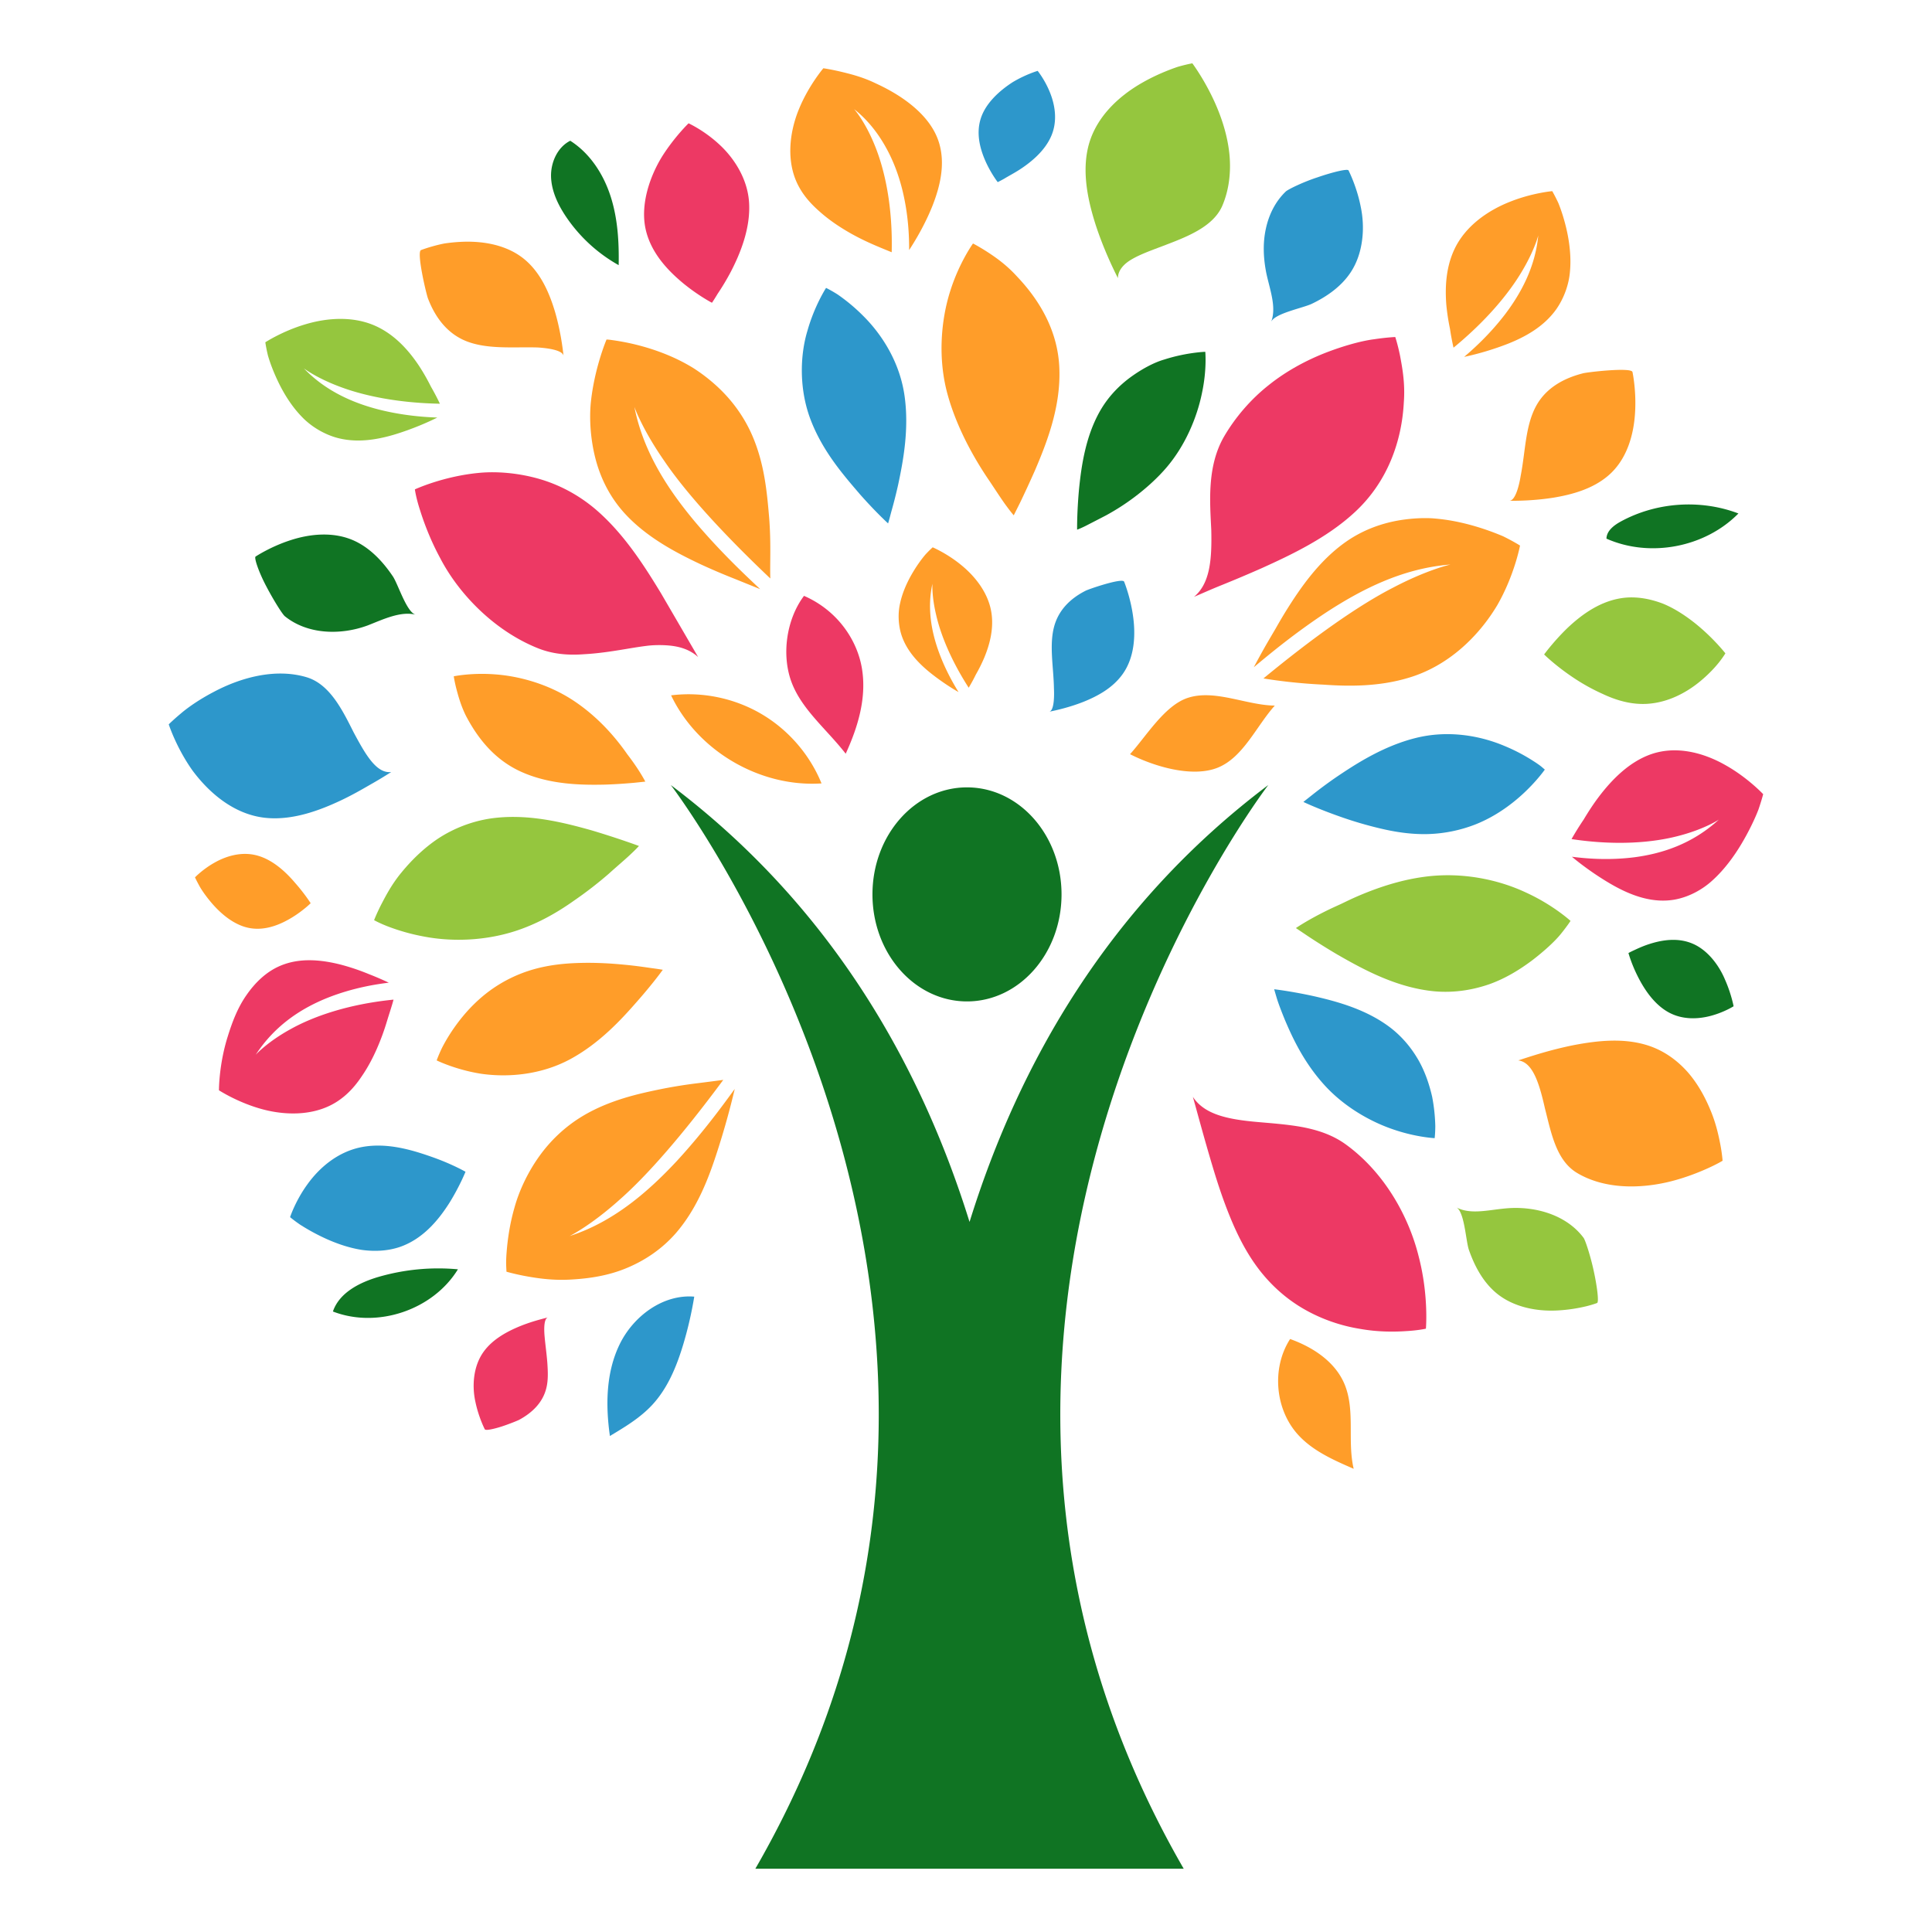 <?xml version="1.0" encoding="UTF-8"?>
<svg data-bbox="32.754 12.293 309.476 350.43" height="500" viewBox="0 0 375 375" width="500" xmlns="http://www.w3.org/2000/svg" data-type="color">
    <g>
        <defs>
            <clipPath id="73f62989-1760-4dc1-adea-6b9b962d8fdc">
                <path d="M51 12.148h284V255H51Zm0 0"/>
            </clipPath>
            <clipPath id="c26ed539-345e-4b93-9e8f-53e7e9234e33">
                <path d="M32.754 13H300v266H32.754Zm0 0"/>
            </clipPath>
            <clipPath id="c9789b67-2d69-4c92-8b64-9bc38a16d851">
                <path d="M42 23h300.504v255H42Zm0 0"/>
            </clipPath>
        </defs>
        <g clip-path="url(#73f62989-1760-4dc1-adea-6b9b962d8fdc)">
            <path d="M114.863 161.18c5.348 1.597 9.157 3.023 9.157 3.023s-.508.574-1.532 1.531c-.988.957-2.617 2.317-4.36 3.891a76 76 0 0 1-6.753 5.215c-2.54 1.8-5.52 3.605-8.937 4.992-6.84 2.82-14.22 3.063-20.004 1.977a40 40 0 0 1-7.121-1.977c-1.735-.672-2.7-1.23-2.7-1.23s.43-1.137 1.297-2.868c.906-1.734 2.082-4.054 4.028-6.402 1.925-2.348 4.316-4.707 7.105-6.57a25.7 25.7 0 0 1 9.883-3.848c7.293-1.137 14.52.746 19.937 2.266M236.605 21.82c-2.117-5.468-5.171-9.527-5.171-9.527s-1.149.187-2.907.703c-1.78.61-4.172 1.566-6.586 2.926-4.87 2.723-9.668 7.121-10.875 13.281-.972 4.883.204 10.102 1.645 14.574 1.476 4.473 3.258 8.2 4.277 10.207 0-1.402 1.016-2.664 2.563-3.578 1.547-.941 3.683-1.726 5.969-2.586 4.562-1.742 9.859-3.656 11.707-7.828 1.242-2.875 1.671-6.09 1.468-9.258-.203-3.105-1.03-6.183-2.09-8.914M84.88 81.047c-2.332-.082-6.633-.348-11.453-1.582-4.813-1.246-10.16-3.492-14.457-7.973 0 0 2.36 1.824 6.863 3.52 4.496 1.722 11.148 3.199 19.55 3.351a45 45 0 0 0-1.734-3.304 40 40 0 0 0-2.316-4.051c-1.863-2.797-4.383-5.703-7.812-7.438-4.582-2.343-10.02-1.922-14.403-.574-4.367 1.313-7.617 3.441-7.617 3.441s.129.981.488 2.497c.426 1.523 1.215 3.605 2.282 5.734 1.078 2.14 2.488 4.336 4.246 6.16 1.71 1.82 4.078 3.297 6.547 4.05 3.988 1.192 8.078.493 11.554-.55 3.477-1.055 6.633-2.457 8.262-3.281m244.086 39.89c-1.79-1.414-3.848-2.792-6.102-3.734-2.34-.906-4.812-1.398-7.242-1.207-4.86.414-8.726 3.379-11.473 5.988-2.68 2.618-4.437 5.047-4.437 5.047s2.121 2.106 5.5 4.383a38.6 38.6 0 0 0 5.875 3.281c2.082.98 4.375 1.743 6.789 1.907 4.828.347 9.172-1.88 12.242-4.457 1.531-1.274 2.785-2.618 3.578-3.63.79-1.003 1.2-1.702 1.2-1.702s-2.364-3.032-5.93-5.876m-31.582 65.473c2.36-1.812 4.433-3.703 5.617-5.183 1.191-1.477 1.84-2.48 1.84-2.48s-3.395-3.118-8.688-5.524c-5.28-2.48-12.445-4.051-19.824-3.016-3.687.504-7.074 1.516-10.031 2.625-1.48.559-2.86 1.14-4.125 1.727-.613.289-1.223.582-1.813.867-.617.281-1.214.558-1.8.824-4.543 2.148-7.024 3.89-7.024 3.89s.86.575 2.27 1.524c1.402.93 3.425 2.234 5.882 3.676 4.95 2.836 11.446 6.41 18.829 7.082 3.66.308 7.195-.234 10.468-1.352 3.2-1.129 5.985-2.851 8.399-4.66m9.992 53.856c-3.363-4.516-9.543-6.258-15.207-5.707-3.316.3-6.79 1.25-9.512-.22 1.594.806 1.848 6.411 2.438 8.208 1.094 3.144 2.676 6.11 5.105 8.234 3.477 3.047 8.41 3.848 12.469 3.555a30.7 30.7 0 0 0 5.2-.785c1.327-.324 2.124-.64 2.124-.64.387-.145.016-3.153-.633-6.141-.64-3.004-1.652-6.051-1.984-6.504m0 0" fill="#95c63e" data-color="1"/>
        </g>
        <g clip-path="url(#c26ed539-345e-4b93-9e8f-53e7e9234e33)">
            <path d="M83.883 224.578c3.867 1.356 6.472 2.86 6.472 2.86s-1.117 2.789-3.093 5.988c-2.035 3.207-5.063 7.031-9.672 8.613-2.3.777-4.84.906-7.293.574-2.406-.363-4.774-1.175-6.863-2.105a40 40 0 0 1-5.184-2.805c-1.242-.851-1.945-1.457-1.945-1.457s1.02-3.137 3.34-6.336c2.308-3.226 5.937-6.426 10.734-7.293 4.836-.867 9.68.61 13.504 1.961m-12.008-72.285a84 84 0 0 0 4.063-2.445c-2.872.34-4.993-3.387-7.325-7.754-2.156-4.285-4.605-9.293-9.101-10.645-6.028-1.8-12.735.04-18 2.836-2.625 1.367-4.91 2.922-6.38 4.18-1.495 1.246-2.378 2.129-2.378 2.129s1.457 4.539 4.633 8.992c3.37 4.523 8.394 8.762 14.656 9.2 4.977.362 9.965-1.462 14.18-3.454 2.12-1.004 3.984-2.074 5.652-3.039m95.691-90.961a35.5 35.5 0 0 0-4.988-4.18c-1.348-.851-2.238-1.27-2.238-1.27s-2.235 3.427-3.606 8.286c-1.457 4.773-1.683 11.434.676 17.477 2.38 6.117 6.406 10.671 9.55 14.347 3.153 3.559 5.419 5.602 5.419 5.602s.238-.77.586-2.14a93 93 0 0 0 1.367-5.38c.965-4.531 2.164-10.816 1.234-17.281-.925-6.465-4.336-11.813-8-15.461m94.543-8.39c1.29-1.922 1.993-4.118 2.278-6.372.297-2.265.136-4.52-.278-6.472-.777-3.953-2.363-7.024-2.363-7.024-.195-.37-3.121.348-5.988 1.336-2.86.926-5.77 2.36-6.192 2.766-2.05 1.969-3.296 4.535-3.879 7.289-.593 2.773-.472 5.617.098 8.523.695 3.274 2.04 6.653.93 9.535.594-1.675 6.183-2.73 7.906-3.554 2.95-1.418 5.7-3.356 7.488-6.028M203.75 17.835c-.98-2.406-2.34-4.078-2.34-4.078s-2.351.683-4.894 2.222c-2.559 1.66-5.274 4.106-6.188 7.145-.926 3.04.016 6.102 1.059 8.395 1.062 2.293 2.27 3.832 2.27 3.832s.491-.235 1.273-.672c.777-.48 1.836-1.024 2.98-1.758 2.285-1.484 4.957-3.688 6.18-6.621 1.226-2.934.656-6.059-.34-8.465m95.578 131.094c-.324-.282-.86-.672-1.57-1.125a35 35 0 0 0-5.746-3.02c-4.746-2.004-10.961-3.129-17.297-1.523-6.32 1.593-11.707 5.11-15.555 7.726a85 85 0 0 0-4.48 3.325c-1.055.832-1.696 1.343-1.696 1.343s2.73 1.313 7.188 2.875a75 75 0 0 0 7.785 2.285c2.805.664 5.906 1.16 9.172 1.079a27.5 27.5 0 0 0 9.223-1.864c2.753-1.086 5.144-2.586 7.152-4.156 4.004-3.121 6.344-6.496 6.344-6.496zm-23.95 56.941c-1.335-2.348-3.108-4.535-5.417-6.336-4.66-3.597-10.43-5.144-14.926-6.172-4.504-.988-7.719-1.347-7.719-1.347s.176.617.477 1.629c.3 1.015.867 2.503 1.578 4.253 1.477 3.485 3.649 8.215 7.594 12.598 3.894 4.344 9.113 7.27 13.562 8.758 4.383 1.5 7.938 1.664 7.938 1.664s.117-.875.125-2.328a34 34 0 0 0-.61-5.703c-.52-2.258-1.304-4.7-2.601-7.016m-57.19-92.976c-.38-.786-7.122 1.53-7.528 1.796-2.785 1.418-5.11 3.59-6.02 6.801-1.035 3.668-.144 7.938-.07 12.153.047.945.13 4.308-.933 4.503 1.418-.285 3.98-.859 6.718-1.945 2.739-1.11 5.614-2.672 7.516-5.316 2.39-3.297 2.578-7.719 2.035-11.422-.527-3.688-1.719-6.57-1.719-6.57M120.293 260.89c-2.672 5.453-2.77 11.828-1.91 17.832 2.89-1.727 5.832-3.493 8.14-5.953 3.079-3.282 4.829-7.586 6.118-11.895a74 74 0 0 0 2.113-9.195c-6.05-.504-11.785 3.757-14.461 9.21m0 0" fill="#2d97cb" data-color="2"/>
        </g>
        <g clip-path="url(#c9789b67-2d69-4c92-8b64-9bc38a16d851)">
            <path d="M56.313 199.805c4.472-2.512 11.246-4.895 20.07-5.778-.293 1.133-.797 2.618-1.29 4.239a46 46 0 0 1-1.921 5.238c-.8 1.832-1.774 3.695-2.965 5.414-1.125 1.691-2.469 3.242-4.133 4.45-4.398 3.253-10.351 3.237-15.156 1.933-4.742-1.278-8.418-3.676-8.418-3.676s-.035-4.934 1.707-10.453c.852-2.746 1.914-5.574 3.625-8.012 1.691-2.445 3.79-4.45 6.3-5.582 3.997-1.808 8.419-1.281 12.266-.277a43 43 0 0 1 5.227 1.785 60 60 0 0 1 3.84 1.652c-2.445.297-6.926.98-11.813 2.907-4.875 1.945-10.168 5.171-14.023 11.093-.008 0 2.203-2.457 6.684-4.933m50.07 55.894c-1.305.34-3.524.883-5.938 1.918-2.398 1.031-4.96 2.496-6.597 4.79-2.04 2.859-2.235 6.714-1.57 9.698.624 3.004 1.816 5.313 1.816 5.313.16.309 1.738-.04 3.312-.543 1.594-.523 3.168-1.18 3.371-1.293 2.477-1.34 4.504-3.273 5.223-5.988.422-1.567.36-3.184.246-4.934-.121-1.742-.383-3.508-.535-5.21-.074-.77-.285-3.524.672-3.75m9.262-156.804c-3.461-2.942-7.278-4.895-11.192-5.997-3.871-1.085-8.012-1.449-11.496-1.109-6.969.656-12.426 3.2-12.426 3.2s.184 1.538 1.004 4.05c.778 2.488 2.031 5.828 3.887 9.254 3.543 6.863 10.355 13.984 18.715 17.418 3.12 1.312 6.265 1.5 9.23 1.273 3.102-.164 6.149-.68 8.88-1.136 1.37-.227 2.671-.43 3.898-.559a22 22 0 0 1 3.66 0c2.285.203 4.187.86 5.703 2.246-1.508-2.594-4.196-7.21-7.211-12.387-3.223-5.3-7.184-11.562-12.652-16.253m23.851-70.965c-2.879-2.649-5.844-3.996-5.844-3.996s-2.746 2.644-5.152 6.46c-2.39 3.895-4.195 9.235-3.215 13.942.996 4.746 4.422 8.246 7.371 10.687 2.973 2.422 5.535 3.743 5.535 3.743s.446-.633 1.102-1.743a47 47 0 0 0 2.559-4.277c1.847-3.55 3.816-8.418 3.55-13.297-.246-4.785-3.023-8.918-5.906-11.52m105.43 82.34c5.703-2.579 12.484-5.801 17.773-10.614 6.774-6.101 9.406-14.277 9.781-21.558.282-3.68-.293-6.692-.722-9.004-.461-2.274-.938-3.676-.938-3.676s-1.605.055-4.101.43c-2.446.308-6.028 1.289-9.656 2.715-3.665 1.457-7.473 3.507-10.86 6.23-3.375 2.672-6.45 6.187-8.707 10.102-3.234 5.75-2.648 12.582-2.39 17.953.136 5.687-.211 10.386-3.348 12.996 1.289-.528 3.273-1.442 5.453-2.309a260 260 0 0 0 7.715-3.265m89.969 38.234c-4.317-2.457-9.899-3.965-15.051-1.875-3.848 1.55-6.953 4.691-9.367 7.836-1.207 1.578-2.22 3.16-3.086 4.61a58 58 0 0 0-2.36 3.792c8.758 1.32 15.914.68 20.871-.648 4.961-1.29 7.723-3.13 7.723-3.13-5.219 4.79-11.148 6.614-16.36 7.302-5.206.664-9.722.218-12.16-.098 1.555 1.312 4.594 3.621 8.04 5.566 3.433 1.922 7.566 3.516 11.898 2.754 2.691-.484 5.398-1.894 7.48-3.855 2.13-1.953 3.97-4.422 5.446-6.887 1.472-2.453 2.633-4.894 3.336-6.715.625-1.816.925-3.008.925-3.008s-3.023-3.23-7.335-5.644m-73.38 73.848c-2.695-2.043-5.687-2.993-8.714-3.582-2.98-.543-6.012-.747-8.801-.997-5.605-.496-10.23-1.418-12.469-4.886.785 2.746 2.098 7.761 3.906 13.781.899 2.984 1.961 6.23 3.29 9.48 1.304 3.207 2.894 6.442 4.992 9.375 2.633 3.692 5.898 6.579 9.398 8.579 3.516 2.027 7.332 3.265 10.824 3.824 3.532.633 6.723.601 9.055.437 2.36-.136 3.77-.468 3.77-.468s.574-6.442-1.41-14.043c-1.903-7.665-6.524-16.063-13.84-21.5m-105.46-106.696c-3.442 4.57-4.407 11.524-2.399 16.813 2.004 5.289 6.79 9.074 10.492 13.828 2.391-5.223 4.075-10.832 3.16-16.484-.913-5.641-4.82-11.36-11.253-14.157m0 0" fill="#ed3964" data-color="3"/>
        </g>
        <path d="M131.395 225.324c5.257-5.719 9.12-11.09 11.218-13.96a154 154 0 0 1-3.351 12.007c-1.63 5.082-3.86 11.094-8.04 15.938-2.64 3.039-5.906 5.273-9.48 6.773-3.555 1.508-7.25 2.066-10.781 2.27-3.566.234-6.645-.239-8.938-.657-2.293-.43-3.718-.86-3.718-.86l-.047-.987c-.035-.625-.02-1.567.07-2.715.172-2.301.578-5.414 1.516-8.68.883-3.23 2.535-6.797 4.738-9.898 2.215-3.13 5.074-5.868 8.535-7.942 2.582-1.547 5.305-2.633 7.961-3.457 2.66-.82 5.219-1.355 7.723-1.863a95 95 0 0 1 6.652-1.047c1.91-.242 3.606-.46 4.934-.64-7.649 10.34-14.61 18.433-20.223 23.343-5.55 4.973-9.594 6.965-9.594 6.965 8.727-2.8 15.54-8.926 20.825-14.59m-7.7-30.98c3.168-3.59 4.953-6.11 4.953-6.11s-.789-.144-2.18-.324c-1.355-.195-3.226-.476-5.558-.687-2.324-.22-5.082-.391-8.055-.325-2.964.063-6.043.34-9.203 1.223a26.9 26.9 0 0 0-8.425 4.059c-2.399 1.734-4.391 3.793-5.965 5.808-1.57 2.008-2.762 3.996-3.492 5.453-.688 1.442-1.012 2.383-1.012 2.383s3.637 1.805 8.605 2.59c5.145.746 11.578.262 17.313-2.824 5.761-3.121 10-7.79 13.02-11.246m-35.62-63.074s.12.882.468 2.285c.371 1.41.867 3.297 1.879 5.355 2.187 4.18 5.5 8.645 11.043 11.028 5.437 2.363 11.406 2.46 15.953 2.355 2.27-.07 4.195-.227 5.613-.348 1.38-.144 2.219-.234 2.219-.234s-1.074-2.164-3.465-5.266c-2.082-2.992-5.43-7.09-10.379-10.394-4.949-3.297-10.672-4.82-15.281-5.153-4.594-.359-8.05.372-8.05.372M49.96 166.066c-3.063-.851-6.102.106-8.36 1.395-2.261 1.273-3.753 2.836-3.753 2.836s.254.558.722 1.418c.446.86 1.223 2 2.188 3.168 1.918 2.34 4.64 4.73 7.762 5.265 3.117.536 6.05-.77 8.214-2.097 2.172-1.34 3.567-2.738 3.567-2.738s-1.153-1.833-3-3.922c-1.766-2.082-4.278-4.473-7.34-5.325m71.168-66.554c4.27 4.73 10.02 7.734 14.937 10.05a126 126 0 0 0 6.676 2.844c1.946.79 3.613 1.461 4.813 1.946-2.618-2.461-7.516-7.016-12.54-12.938-4.984-5.953-10.077-13.312-11.878-22.426 0 0 1.492 4.278 5.754 10.41 4.187 6.192 11.351 14.09 20.632 22.887-.105-2.738.165-6.594-.218-11.68-.438-5.12-.922-10.671-3.36-16.23-1.629-3.687-4.011-6.871-6.855-9.469a33.5 33.5 0 0 0-4.528-3.476 35 35 0 0 0-4.69-2.407c-3.13-1.328-6.169-2.125-8.427-2.57A46 46 0 0 0 118.73 66c-.656-.098-1.003-.098-1.003-.098s-2.383 5.567-3.063 12.38c-.309 3.452.016 7.421 1.004 11.07 1.004 3.691 2.777 7.168 5.46 10.16m44.648-78.34c2.672 2.105 4.668 4.73 6.149 7.39 1.484 2.649 2.457 5.348 3.12 7.899 1.313 5.105 1.427 9.625 1.419 12.078 1.11-1.707 3.039-4.852 4.535-8.61 1.477-3.761 2.535-8.136 1.25-12.277-1.605-5.222-6.984-9.062-12.277-11.476-2.641-1.29-5.16-1.875-7.047-2.328-1.887-.43-3.11-.598-3.11-.598s-2.843 3.328-4.71 7.86c-1.903 4.566-2.633 10.538.05 15.285.996 1.8 2.356 3.28 3.906 4.644 1.563 1.402 3.29 2.61 5.012 3.645 3.453 2.097 6.824 3.37 9.004 4.277.219-8.82-1.305-15.856-3.242-20.633-1.91-4.781-4.059-7.156-4.059-7.156m31.614 32.48c-2.082-2.293-4.23-3.773-5.84-4.812-1.613-1.035-2.692-1.578-2.692-1.578s-2.672 3.695-4.406 9.195c-1.8 5.613-2.465 13.102-.52 20.125.95 3.461 2.376 6.773 3.84 9.625a68 68 0 0 0 4.336 7.227c1.336 2.007 2.496 3.8 3.32 4.886a29 29 0 0 0 1.337 1.707s.464-.922 1.226-2.445c.75-1.555 1.805-3.816 2.922-6.336 2.188-5.144 4.945-12.047 4.715-19.469-.184-7.609-4.016-13.691-8.238-18.125M90.406 66.18c4.149 1.683 9.227 1.132 13.864 1.261 1.101.059 4.996.352 5.117 1.672-.192-1.777-.621-4.992-1.625-8.476-1.024-3.485-2.602-7.242-5.461-9.867-3.598-3.313-8.703-4.06-13.02-3.817a32 32 0 0 0-3.031.309c-.89.175-1.695.379-2.367.574a27 27 0 0 0-2.164.703c-.93.39 1.113 8.953 1.386 9.48 1.387 3.583 3.672 6.676 7.301 8.16m201.348 37.914c-2.188-.93-5.227-2.031-8.613-2.754a37 37 0 0 0-5.297-.746c-1.848-.086-3.824.035-5.723.316-3.824.578-7.523 1.922-10.832 4.223-5.23 3.66-8.879 8.96-11.715 13.515a103 103 0 0 0-1.941 3.297c-.625 1.067-1.227 2.09-1.785 3.047a166 166 0 0 0-2.489 4.52c2.75-2.285 7.836-6.57 14.336-10.824 6.528-4.215 14.477-8.387 23.852-9.114 0 0-4.465.98-11.094 4.461-6.683 3.414-15.344 9.512-25.219 17.649 2.43.402 6.536.964 11.657 1.207 4.796.34 10.648.422 16.421-1.305 7.754-2.262 13.676-8.04 17.301-14.106 3.352-5.832 4.422-11.585 4.422-11.585s-1.23-.793-3.281-1.801m-10.314-40.28a47 47 0 0 0 .688 3.671c6.496-5.34 10.793-10.62 13.246-14.761 2.48-4.125 3.2-7.016 3.2-7.016-.583 6.172-3.387 11.25-6.384 15.223-3.015 3.96-6.222 6.828-8.003 8.343a55.6 55.6 0 0 0 8.523-2.558c3.371-1.34 7.008-3.34 9.398-6.742 1.465-2.114 2.414-4.746 2.618-7.235.242-2.52-.02-5.12-.497-7.46-.484-2.337-1.168-4.45-1.773-5.915-.664-1.41-1.168-2.261-1.168-2.261s-3.871.34-8.11 2.023c-4.269 1.664-8.796 4.707-10.937 9.39-1.605 3.493-1.773 7.325-1.508 10.68a42 42 0 0 0 .707 4.618m-94.843 45.882c-2.762-2.277-5.563-3.46-5.563-3.46s-.586.511-1.41 1.402c-.812.949-1.824 2.355-2.746 3.984-.926 1.637-1.742 3.508-2.164 5.445-.445 1.903-.375 4.09.21 6.028.962 3.113 3.2 5.476 5.387 7.285 2.211 1.805 4.497 3.25 5.743 3.953-.961-1.555-2.664-4.473-3.961-8.152-1.29-3.676-2.153-8.14-1.11-12.887 0 0-.16 2.332.707 6 .832 3.68 2.77 8.656 6.332 14.195a33 33 0 0 0 1.395-2.566 30 30 0 0 0 1.629-3.274c1.012-2.437 1.8-5.34 1.441-8.328-.46-3.996-3.11-7.36-5.89-9.625M333.94 222.277c-.347-1.84-.875-4.285-1.968-6.863-1.063-2.566-2.512-5.2-4.48-7.418-2.013-2.23-4.49-4.027-7.473-5.023-4.762-1.575-9.915-1-14.567-.114-4.617.922-8.523 2.235-10.758 2.965 2.844.356 4.09 4.52 5.168 9.274 1.223 4.773 2.18 10.144 6.254 12.574 5.399 3.219 12.414 3.082 18.192 1.629 2.836-.719 5.363-1.715 7.168-2.535 1.824-.817 2.875-1.465 2.875-1.465s-.07-1.192-.41-3.024M298.203 78.72c-2.156 3.89-2.105 8.89-3.039 13.636-.168 1.079-.883 4.872-2.226 4.844 1.804.02 5.078-.039 8.69-.62 3.63-.61 7.52-1.704 10.493-4.231 3.719-3.153 5.016-8.078 5.25-12.364.254-4.27-.508-7.785-.508-7.785-.277-.972-9.093.07-9.66.274-3.742.957-7.113 2.851-9 6.246M250.41 259.902c-3.652 5.664-2.933 13.782 1.66 18.707 2.86 3.07 6.832 4.813 10.68 6.485-1.29-5.453.387-11.473-1.855-16.61-1.864-4.254-6.11-7.02-10.485-8.582m-19.906-124.43c-4.473 1.5-8.004 7.415-11.164 10.915 4.738 2.414 12.137 4.61 17.062 2.601 4.926-2.008 7.477-8.078 11.036-12.031-5.543-.066-11.676-3.242-16.934-1.484m-82.746 3.09c-5.235-3.062-11.48-4.351-17.5-3.597 5.16 10.808 17.25 17.879 29.199 17.094-2.285-5.614-6.465-10.434-11.7-13.496m0 0" fill="#ff9d29" data-color="4"/>
        <path d="M71.367 121.395c-5.273 1.949-11.699 1.765-16.082-1.786-.453-.363-2.156-3.046-3.605-5.816-1.461-2.762-2.39-5.516-2.075-5.762 0 0 2.891-1.926 6.774-3.176 3.879-1.27 8.707-1.773 12.84.325 2.875 1.453 5.219 3.972 7.082 6.765 1.02 1.606 2.672 6.977 4.406 7.368-2.957-.747-6.36.921-9.34 2.082m139.293-19.286c1.016-.523 2.426-1.246 4.035-2.082a45 45 0 0 0 5.567-3.59c2.02-1.53 4.148-3.386 6.011-5.53 3.809-4.384 6.07-9.927 7.016-14.56.504-2.335.664-4.335.7-5.753.038-1.434-.044-2.309-.044-2.309s-3.629.113-7.914 1.485c-2.105.597-4.52 1.925-6.668 3.5-2.164 1.601-4.125 3.628-5.629 6.132-2.992 5.016-3.836 10.977-4.297 15.563-.421 4.601-.37 7.844-.37 7.844s.59-.204 1.593-.7m117.965 81.094c-2.926-1.289-6.05-.746-8.434.016-1.199.379-2.195.836-2.918 1.176-.753.34-1.191.59-1.191.59s.55 2.035 1.785 4.495c1.23 2.458 3.133 5.391 5.914 6.961 2.778 1.57 5.938 1.387 8.426.696 2.488-.68 4.285-1.82 4.285-1.82s-.453-2.426-1.652-5.13c-1.117-2.699-3.274-5.695-6.215-6.984M110.684 27.32c-2.477 1.25-3.79 4.184-3.727 6.953.074 2.77 1.313 5.395 2.852 7.704a30 30 0 0 0 10.273 9.488c.09-4.52-.184-9.098-1.578-13.399-1.395-4.304-4.004-8.32-7.82-10.746m226.742 72.344c-7.375-2.805-15.961-2.203-22.875 1.586-1.313.723-2.711 1.8-2.738 3.3 8.453 3.75 19.128 1.708 25.613-4.886M73.488 247.84c-3.71 1.086-7.625 3.07-8.87 6.722 8.636 3.348 19.413-.289 24.265-8.19a41.6 41.6 0 0 0-15.395 1.468m114.203-53.465c10.137 0 18.352-9.3 18.352-20.773s-8.215-20.774-18.352-20.774c-10.132 0-18.347 9.3-18.347 20.774 0 11.472 8.215 20.773 18.347 20.773m.496 42.8c-9.57-30.76-27.07-61.5-57.984-84.8 0 0 78.621 102.594 16.406 210.348h83.149c-62.215-107.754 16.414-210.348 16.414-210.348-30.926 23.293-48.426 54.031-57.984 84.8m0 0" fill="#107423" data-color="5"/>
        <path d="M187.124 178.872q-.253 0-.453-.094a.7.7 0 0 1-.297-.281.96.96 0 0 1-.094-.438q0-.233.094-.39a.7.7 0 0 1 .328-.266 2.2 2.2 0 0 1 .563-.172c.156-.031.273-.054.359-.078.094-.031.148-.066.172-.11a.25.25 0 0 0 .047-.156.21.21 0 0 0-.094-.187q-.081-.077-.297-.078-.223.002-.422.11a1.2 1.2 0 0 0-.36.25h-.046l-.281-.423q.199-.215.5-.343.294-.141.64-.141.546 0 .781.234.235.222.235.641v1.172q-.001.187.156.187c.04 0 .082-.007.125-.03l.031.015.047.468a.5.5 0 0 1-.156.063 2 2 0 0 1-.219.016.67.67 0 0 1-.375-.094.46.46 0 0 1-.187-.281l-.063-.016q-.188.422-.734.422m.219-.5q.233.001.375-.156.14-.155.14-.438v-.281h-.047a.5.5 0 0 1-.172.078 1.6 1.6 0 0 1-.265.063q-.235.033-.328.124a.34.34 0 0 0-.094.25q0 .175.094.266c.07.063.172.094.297.094m0 0" fill="#107423" data-color="5"/>
    </g>
</svg>
